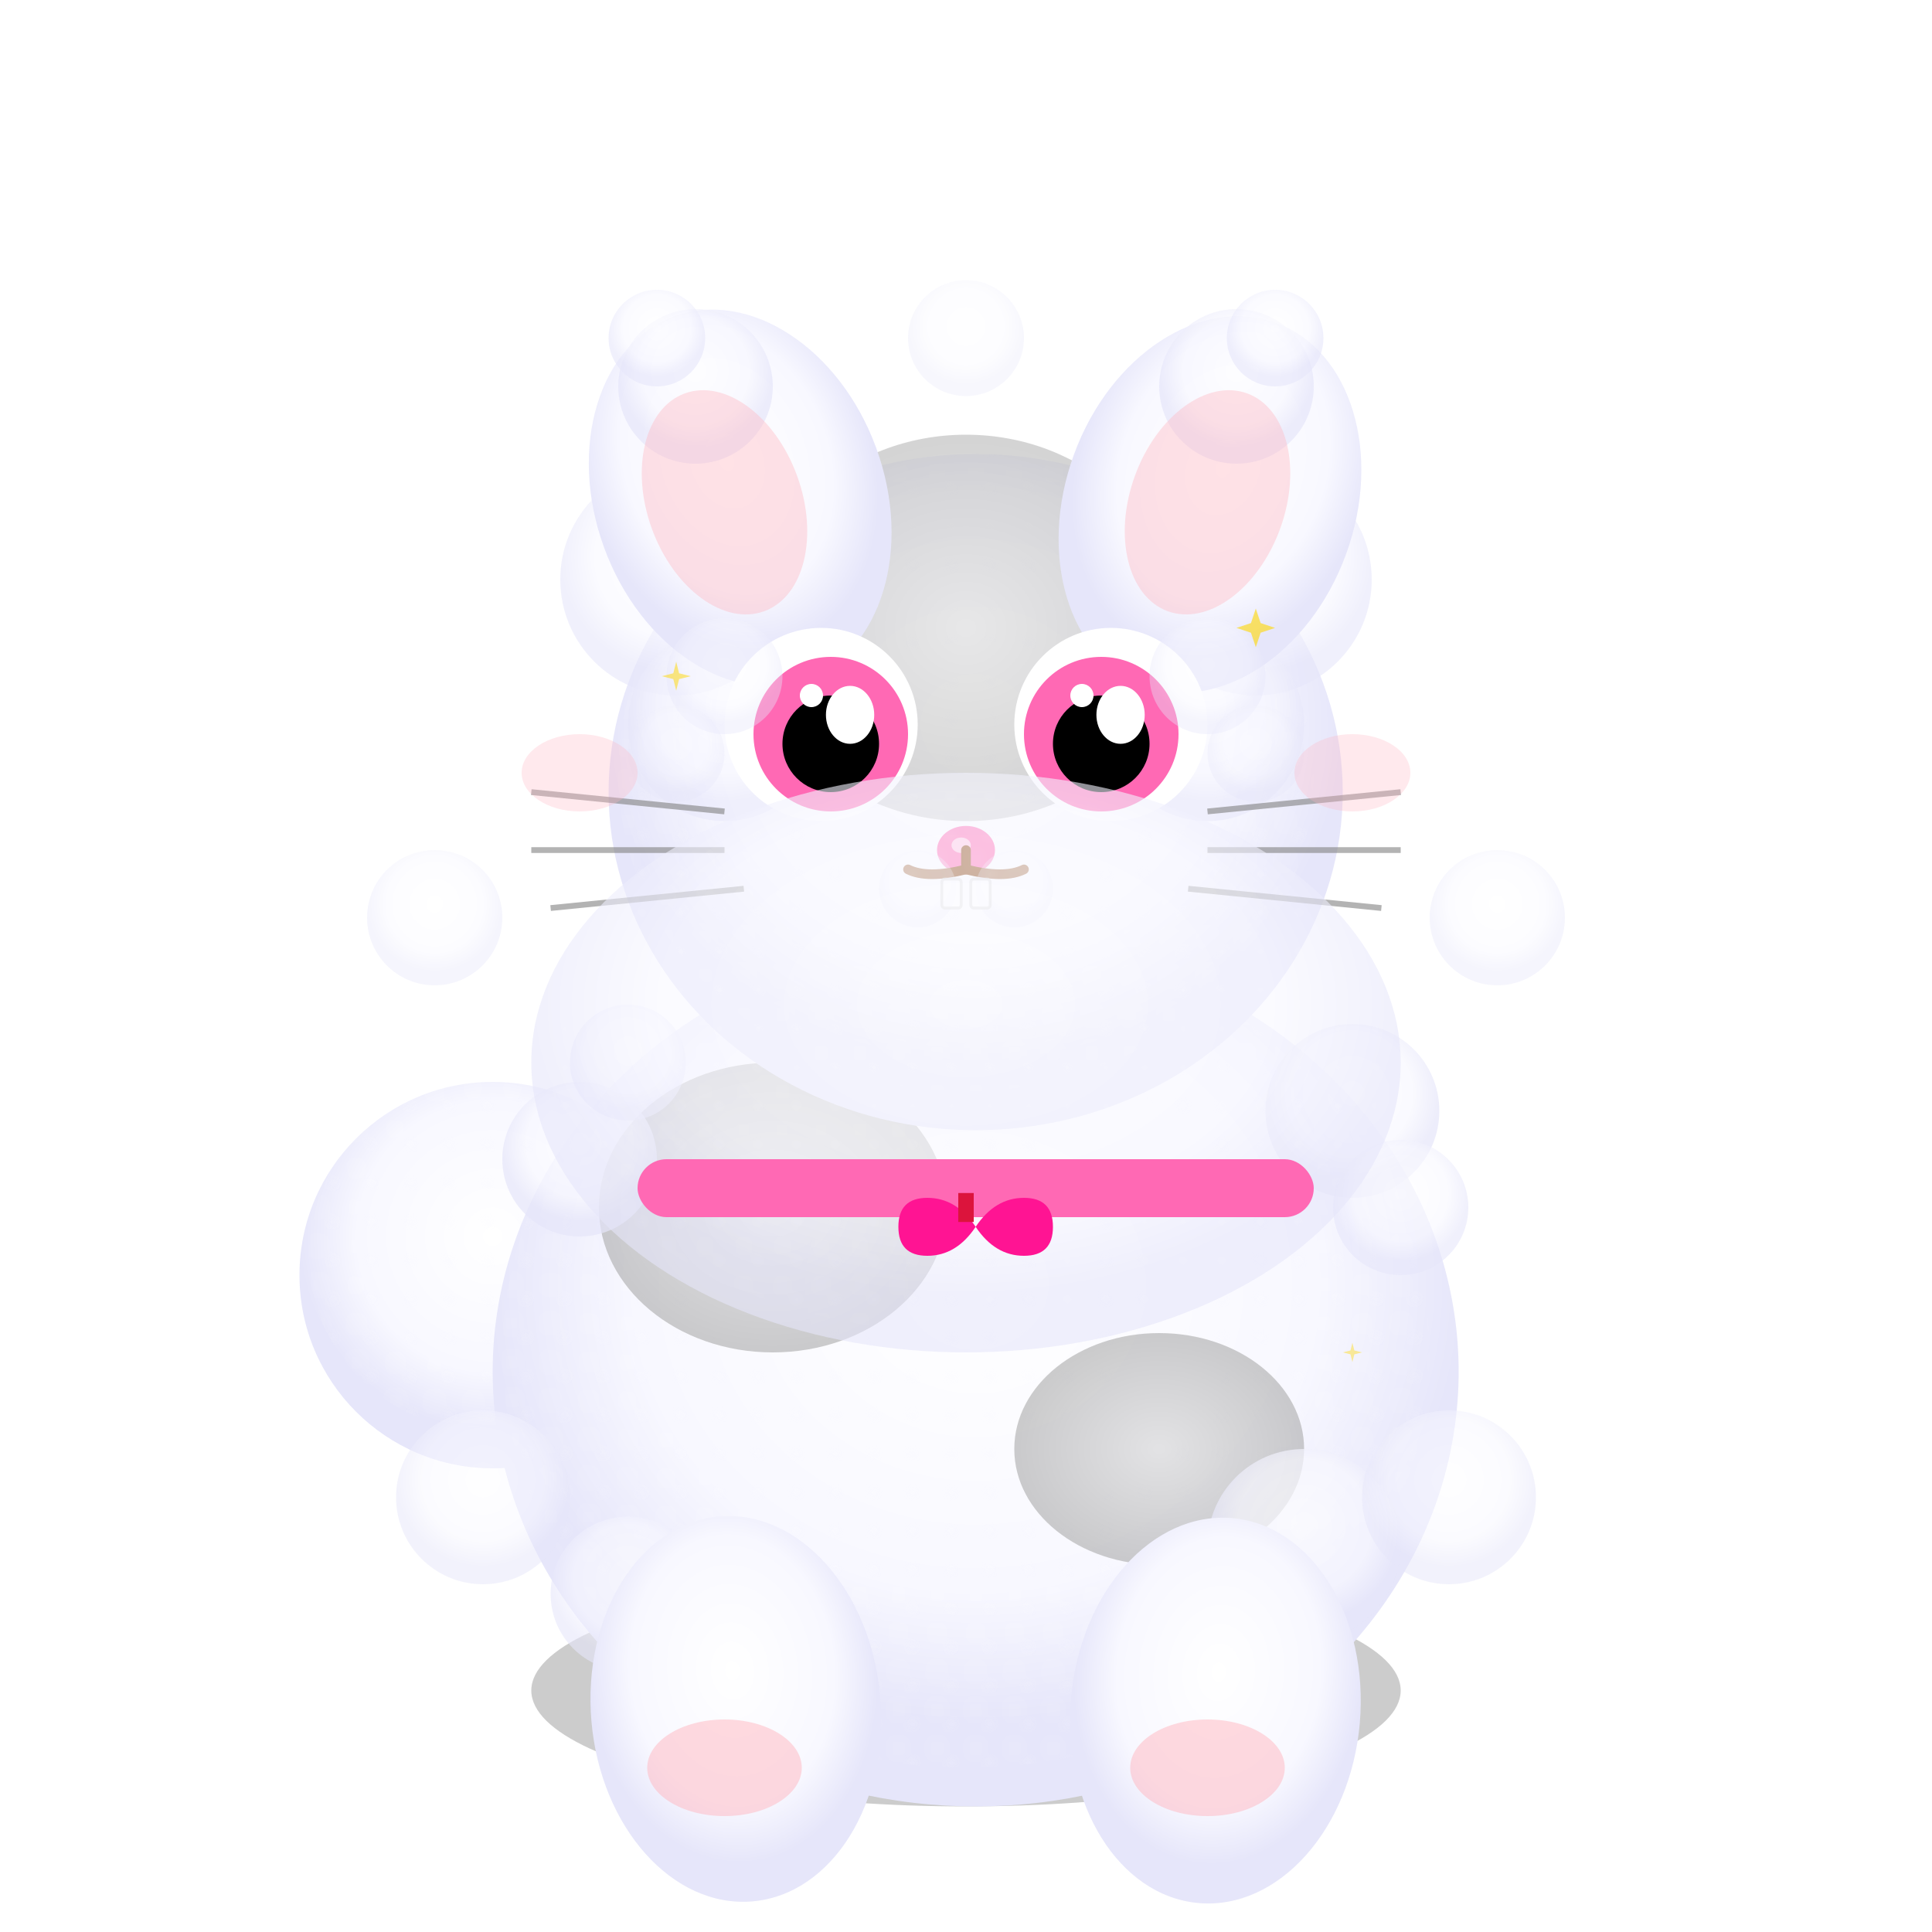 <svg xmlns="http://www.w3.org/2000/svg" viewBox="0 0 200 200" width="200" height="200">
  <!-- Cute Angora Rabbit illustration -->
  <defs>
    <!-- Gradient for fluffy body -->
    <radialGradient id="angoraBody" cx="50%" cy="40%">
      <stop offset="0%" style="stop-color:#FFFFFF;stop-opacity:1" />
      <stop offset="70%" style="stop-color:#F8F8FF;stop-opacity:1" />
      <stop offset="100%" style="stop-color:#E6E6FA;stop-opacity:1" />
    </radialGradient>
    
    <!-- Gray patches -->
    <radialGradient id="angoraGray" cx="50%" cy="50%">
      <stop offset="0%" style="stop-color:#D3D3D3;stop-opacity:1" />
      <stop offset="100%" style="stop-color:#A9A9A9;stop-opacity:1" />
    </radialGradient>
    
    <!-- Shadow filter -->
    <filter id="angoraShadow" x="-50%" y="-50%" width="200%" height="200%">
      <feGaussianBlur in="SourceAlpha" stdDeviation="3"/>
      <feOffset dx="1" dy="2" result="offsetblur"/>
      <feComponentTransfer>
        <feFuncA type="linear" slope="0.3"/>
      </feComponentTransfer>
      <feMerge>
        <feMergeNode/>
        <feMergeNode in="SourceGraphic"/>
      </feMerge>
    </filter>
    
    <!-- Ultra fluffy texture -->
    <pattern id="angoraFluff" x="0" y="0" width="4" height="4" patternUnits="userSpaceOnUse">
      <circle cx="1" cy="1" r="0.5" fill="#FFFFFF" opacity="0.4"/>
      <circle cx="2.5" cy="2.5" r="0.4" fill="#F8F8FF" opacity="0.3"/>
      <circle cx="3" cy="1" r="0.3" fill="#E6E6FA" opacity="0.2"/>
      <circle cx="1" cy="3" r="0.3" fill="#FFFFFF" opacity="0.3"/>
    </pattern>
  </defs>
  
  <!-- Shadow -->
  <ellipse cx="100" cy="175" rx="45" ry="12" fill="#000000" opacity="0.2"/>
  
  <!-- Extra fluffy tail (barely visible under fur) -->
  <circle cx="50" cy="130" r="20" 
          fill="url(#angoraBody)" 
          filter="url(#angoraShadow)"/>
  <circle cx="50" cy="130" r="18" 
          fill="url(#angoraFluff)"/>
  
  <!-- Extremely fluffy body -->
  <ellipse cx="100" cy="140" rx="50" ry="45" 
           fill="url(#angoraBody)" 
           filter="url(#angoraShadow)"/>
  <ellipse cx="100" cy="140" rx="48" ry="43" 
           fill="url(#angoraFluff)"/>
  
  <!-- Gray markings on body -->
  <ellipse cx="80" cy="125" rx="18" ry="15" 
           fill="url(#angoraGray)" 
           opacity="0.6"/>
  <ellipse cx="120" cy="150" rx="15" ry="12" 
           fill="url(#angoraGray)" 
           opacity="0.6"/>
  
  <!-- Fluffy fur tufts extending from body -->
  <circle cx="60" cy="120" r="8" fill="url(#angoraBody)" opacity="0.7"/>
  <circle cx="65" cy="110" r="6" fill="url(#angoraBody)" opacity="0.6"/>
  <circle cx="140" cy="115" r="9" fill="url(#angoraBody)" opacity="0.7"/>
  <circle cx="145" cy="125" r="7" fill="url(#angoraBody)" opacity="0.6"/>
  <circle cx="135" cy="160" r="10" fill="url(#angoraBody)" opacity="0.7"/>
  <circle cx="65" cy="165" r="8" fill="url(#angoraBody)" opacity="0.6"/>
  
  <!-- Legs (barely visible under long fur) -->
  <ellipse cx="75" cy="175" rx="15" ry="20" 
           fill="url(#angoraBody)" 
           transform="rotate(-5 75 175)"
           filter="url(#angoraShadow)"/>
  <ellipse cx="125" cy="175" rx="15" ry="20" 
           fill="url(#angoraBody)" 
           transform="rotate(5 125 175)"
           filter="url(#angoraShadow)"/>
  
  <!-- Paws (almost completely hidden by fur) -->
  <ellipse cx="75" cy="183" rx="8" ry="5" fill="#FFB6C1" opacity="0.5"/>
  <ellipse cx="125" cy="183" rx="8" ry="5" fill="#FFB6C1" opacity="0.5"/>
  
  <!-- Round fluffy head -->
  <ellipse cx="100" cy="80" rx="38" ry="35" 
           fill="url(#angoraBody)" 
           filter="url(#angoraShadow)"/>
  <ellipse cx="100" cy="80" rx="36" ry="33" 
           fill="url(#angoraFluff)"/>
  
  <!-- Head fur tufts -->
  <circle cx="70" cy="60" r="12" fill="url(#angoraBody)" opacity="0.6"/>
  <circle cx="130" cy="60" r="12" fill="url(#angoraBody)" opacity="0.6"/>
  <circle cx="75" cy="75" r="10" fill="url(#angoraBody)" opacity="0.5"/>
  <circle cx="125" cy="75" r="10" fill="url(#angoraBody)" opacity="0.5"/>
  
  <!-- Gray markings on head -->
  <ellipse cx="100" cy="65" rx="22" ry="20" 
           fill="url(#angoraGray)" 
           opacity="0.5"/>
  
  <!-- Fluffy upright ears (hidden in fur) -->
  <ellipse cx="75" cy="50" rx="15" ry="20" 
           fill="url(#angoraBody)" 
           transform="rotate(-20 75 50)"
           filter="url(#angoraShadow)"/>
  <ellipse cx="125" cy="50" rx="15" ry="20" 
           fill="url(#angoraBody)" 
           transform="rotate(20 125 50)"
           filter="url(#angoraShadow)"/>
  
  <!-- Ear tufts extending -->
  <circle cx="72" cy="40" r="8" fill="url(#angoraBody)" opacity="0.7"/>
  <circle cx="128" cy="40" r="8" fill="url(#angoraBody)" opacity="0.7"/>
  <circle cx="68" cy="35" r="5" fill="url(#angoraBody)" opacity="0.6"/>
  <circle cx="132" cy="35" r="5" fill="url(#angoraBody)" opacity="0.6"/>
  
  <!-- Inner ears (barely visible) -->
  <ellipse cx="75" cy="52" rx="8" ry="12" 
           fill="#FFB6C1" 
           transform="rotate(-20 75 52)"
           opacity="0.4"/>
  <ellipse cx="125" cy="52" rx="8" ry="12" 
           fill="#FFB6C1" 
           transform="rotate(20 125 52)"
           opacity="0.4"/>
  
  <!-- Large round eyes (visible through fur) -->
  <circle cx="85" cy="75" r="10" fill="#FFFFFF"/>
  <circle cx="115" cy="75" r="10" fill="#FFFFFF"/>
  
  <circle cx="86" cy="76" r="8" fill="#FF69B4"/>
  <circle cx="114" cy="76" r="8" fill="#FF69B4"/>
  
  <circle cx="86" cy="77" r="5" fill="#000000"/>
  <circle cx="114" cy="77" r="5" fill="#000000"/>
  
  <ellipse cx="88" cy="74" rx="2.5" ry="3" fill="#FFFFFF"/>
  <ellipse cx="116" cy="74" rx="2.5" ry="3" fill="#FFFFFF"/>
  
  <circle cx="84" cy="72" r="1.2" fill="#FFFFFF"/>
  <circle cx="112" cy="72" r="1.2" fill="#FFFFFF"/>
  
  <!-- Long fur around eyes -->
  <circle cx="75" cy="70" r="6" fill="url(#angoraBody)" opacity="0.4"/>
  <circle cx="125" cy="70" r="6" fill="url(#angoraBody)" opacity="0.4"/>
  <circle cx="70" cy="78" r="5" fill="url(#angoraBody)" opacity="0.3"/>
  <circle cx="130" cy="78" r="5" fill="url(#angoraBody)" opacity="0.3"/>
  
  <!-- Pink nose (barely visible) -->
  <ellipse cx="100" cy="88" rx="3" ry="2.5" fill="#FF69B4"/>
  <ellipse cx="99.5" cy="87.5" rx="1" ry="0.8" fill="#FFFFFF" opacity="0.6"/>
  
  <!-- Small mouth -->
  <path d="M100 88 L100 90" stroke="#8B4513" stroke-width="1" stroke-linecap="round"/>
  <path d="M100 90 Q 96 91 94 90" stroke="#8B4513" stroke-width="1" fill="none" stroke-linecap="round"/>
  <path d="M100 90 Q 104 91 106 90" stroke="#8B4513" stroke-width="1" fill="none" stroke-linecap="round"/>
  
  <!-- Fur covering most of mouth area -->
  <circle cx="95" cy="92" r="4" fill="url(#angoraBody)" opacity="0.3"/>
  <circle cx="105" cy="92" r="4" fill="url(#angoraBody)" opacity="0.3"/>
  
  <!-- Teeth (hidden by fur) -->
  <rect x="97.5" y="91" width="2" height="3" fill="#FFFFFF" stroke="#D3D3D3" stroke-width="0.3" rx="0.3" opacity="0.6"/>
  <rect x="100.5" y="91" width="2" height="3" fill="#FFFFFF" stroke="#D3D3D3" stroke-width="0.3" rx="0.3" opacity="0.6"/>
  
  <!-- Whiskers (emerging from fur) -->
  <line x1="55" y1="82" x2="75" y2="84" stroke="#808080" stroke-width="0.6" opacity="0.6"/>
  <line x1="55" y1="88" x2="75" y2="88" stroke="#808080" stroke-width="0.6" opacity="0.6"/>
  <line x1="57" y1="94" x2="77" y2="92" stroke="#808080" stroke-width="0.6" opacity="0.6"/>
  <line x1="125" y1="84" x2="145" y2="82" stroke="#808080" stroke-width="0.6" opacity="0.6"/>
  <line x1="125" y1="88" x2="145" y2="88" stroke="#808080" stroke-width="0.6" opacity="0.6"/>
  <line x1="123" y1="92" x2="143" y2="94" stroke="#808080" stroke-width="0.6" opacity="0.6"/>
  
  <!-- Extra fluffy neck ruff -->
  <ellipse cx="100" cy="110" rx="45" ry="30" 
           fill="url(#angoraBody)" 
           opacity="0.6"/>
  <ellipse cx="100" cy="110" rx="43" ry="28" 
           fill="url(#angoraFluff)" 
           opacity="0.4"/>
  
  <!-- Luxury collar with ribbon -->
  <rect x="65" y="118" width="70" height="6" rx="3" 
        fill="#FF69B4" 
        filter="url(#angoraShadow)"/>
  
  <!-- Ribbon bow -->
  <g transform="translate(100, 125)">
    <path d="M-8 0 Q -8 -3 -5 -3 Q -2 -3 0 0 Q 2 -3 5 -3 Q 8 -3 8 0 Q 8 3 5 3 Q 2 3 0 0 Q -2 3 -5 3 Q -8 3 -8 0" 
          fill="#FF1493" filter="url(#angoraShadow)"/>
    <rect x="-0.8" y="-1.5" width="1.6" height="3" fill="#DC143C"/>
  </g>
  
  <!-- Cheek blush -->
  <ellipse cx="60" cy="80" rx="6" ry="4" fill="#FFB6C1" opacity="0.3"/>
  <ellipse cx="140" cy="80" rx="6" ry="4" fill="#FFB6C1" opacity="0.3"/>
  
  <!-- Extra fur tufts for ultra-fluffy effect -->
  <circle cx="45" cy="95" r="7" fill="url(#angoraBody)" opacity="0.4"/>
  <circle cx="155" cy="95" r="7" fill="url(#angoraBody)" opacity="0.4"/>
  <circle cx="50" cy="155" r="9" fill="url(#angoraBody)" opacity="0.5"/>
  <circle cx="150" cy="155" r="9" fill="url(#angoraBody)" opacity="0.5"/>
  <circle cx="100" cy="35" r="6" fill="url(#angoraBody)" opacity="0.3"/>
  
  <!-- Sparkles in the fluffy fur -->
  <g transform="translate(130, 65)" opacity="0.6">
    <path d="M0 -2 L0.5 -0.5 L2 0 L0.5 0.5 L0 2 L-0.5 0.5 L-2 0 L-0.5 -0.5 Z" fill="#FFD700"/>
  </g>
  <g transform="translate(70, 70)" opacity="0.5">
    <path d="M0 -1.5 L0.3 -0.3 L1.5 0 L0.3 0.3 L0 1.5 L-0.3 0.3 L-1.5 0 L-0.3 -0.3 Z" fill="#FFD700"/>
  </g>
  <g transform="translate(140, 140)" opacity="0.4">
    <path d="M0 -1 L0.2 -0.2 L1 0 L0.2 0.2 L0 1 L-0.2 0.2 L-1 0 L-0.2 -0.2 Z" fill="#FFD700"/>
  </g>
</svg>